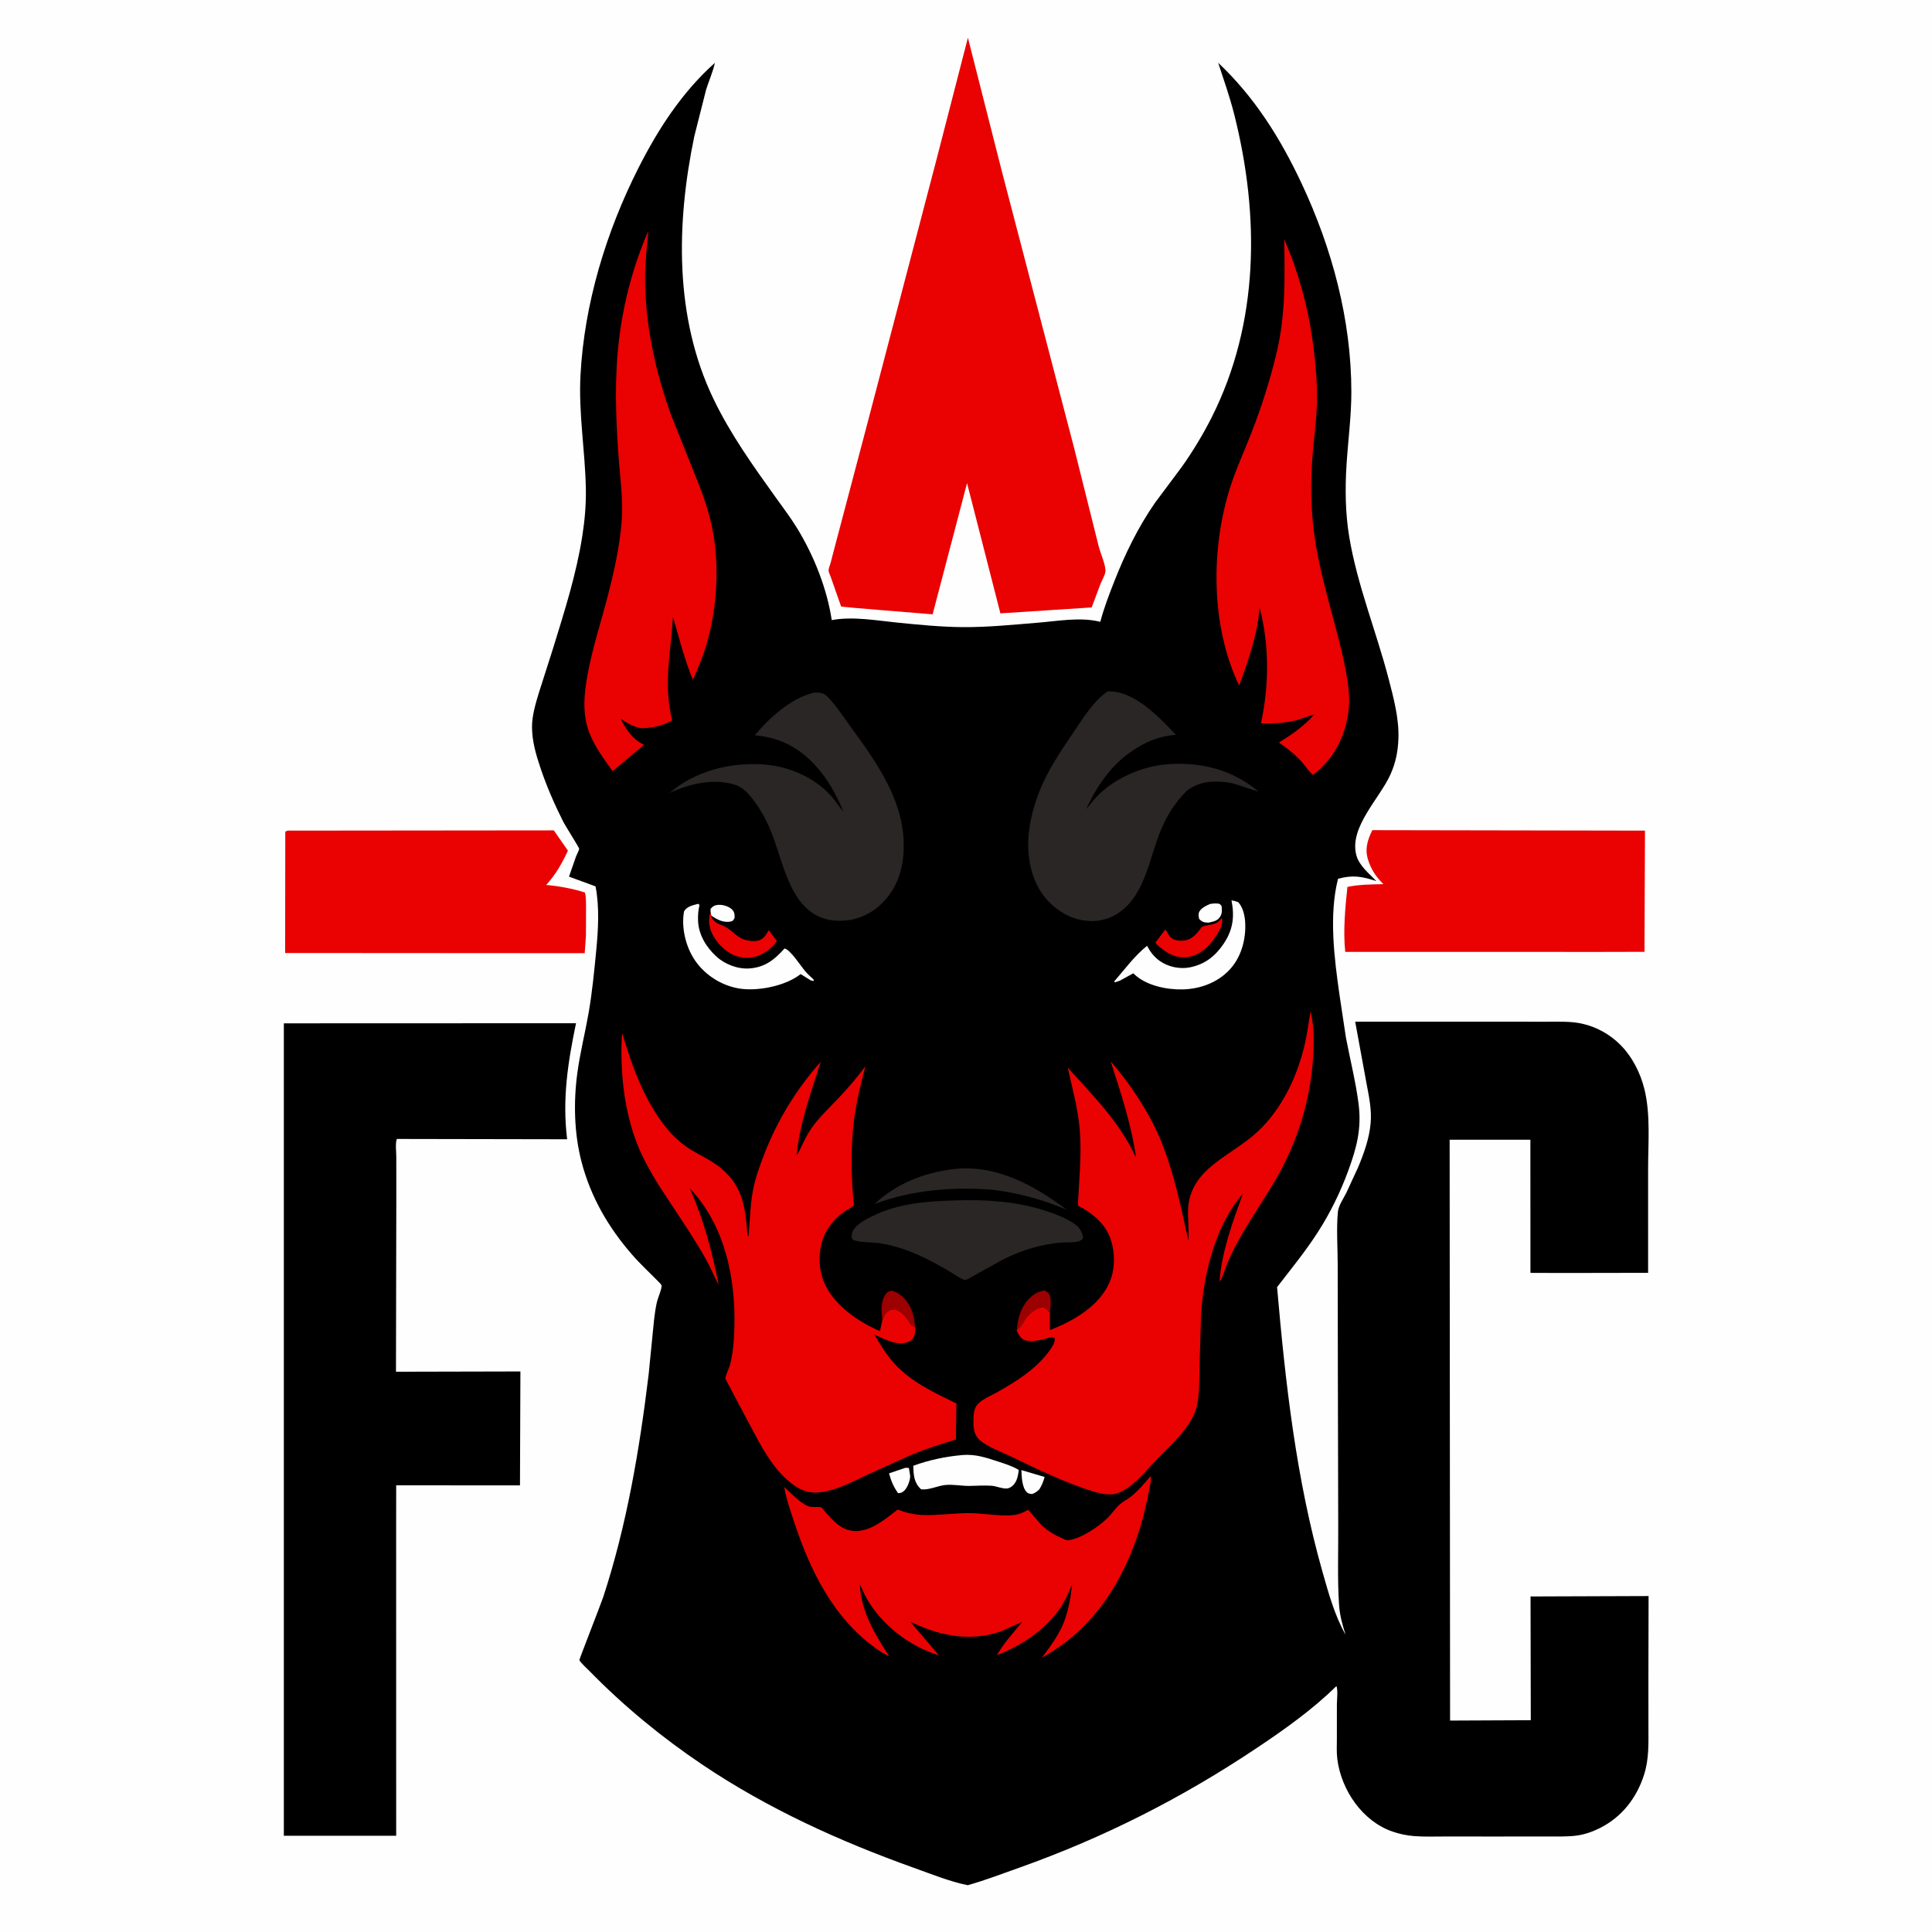 <svg version="1.1" xmlns="http://www.w3.org/2000/svg" style="display: block;" viewBox="0 0 2048 2048" width="1024" height="1024">
<path transform="translate(0,0)" fill="rgb(254,254,254)" d="M 0 -0 L 2048 0 L 2048 2048 L -0 2048 L 0 -0 z"/>
<path transform="translate(0,0)" fill="rgb(233,2,1)" d="M 1454.73 879.996 L 1743.76 880.497 L 1743.22 1008.96 L 1698.5 1009.07 L 1426 1009.03 C 1423.68 986.358 1425.95 962.785 1428.32 940.192 C 1440.67 937.507 1453.87 937.564 1466.48 937.215 C 1458.78 929.62 1453.68 922.138 1450.3 911.714 C 1446.54 900.088 1449.58 890.441 1454.73 879.996 z"/>
<path transform="translate(0,0)" fill="rgb(233,2,1)" d="M 304.96 880.503 L 587.068 880.223 L 602.039 901.765 C 595.611 915.408 589.199 926.907 578.963 938.097 C 592.744 939.29 606.824 941.924 620.013 946.08 C 621.474 950.964 621.095 956.627 621.242 961.699 L 621.131 991.735 L 619.829 1010.42 L 302.261 1010.21 L 302.407 881.5 L 304.96 880.503 z"/>
<path transform="translate(0,0)" fill="rgb(233,2,1)" d="M 1026.02 40.011 L 1061.83 180.921 L 1138.87 475.919 L 1164.59 578.858 C 1166.57 586.652 1171.4 596.877 1171.86 604.683 C 1172.08 608.46 1167.93 615.525 1166.5 619.149 L 1157.21 643.905 L 1060.47 650.185 L 1025.11 512.135 L 988.615 651.204 C 977.701 650.175 892.744 643.669 891.61 642.884 L 880.649 611.699 C 880.109 610.116 878.211 606.184 878.26 604.642 C 878.329 602.485 879.888 598.884 880.5 596.642 L 885.075 579.054 L 917.895 454.809 L 992.738 169.088 L 1026.02 40.011 z"/>
<path transform="translate(0,0)" fill="rgb(0,0,0)" d="M 300.886 1084.77 L 610.599 1084.66 C 601.948 1126.43 595.922 1164.93 601.191 1207.67 L 420.641 1207.34 C 418.906 1212.08 420.086 1221.13 420.091 1226.32 L 420.107 1271.36 L 419.744 1454.1 L 551.654 1453.8 L 551.196 1574.57 L 419.973 1574.5 L 419.929 1619.5 L 419.968 1945.97 L 300.875 1945.96 L 300.886 1084.77 z"/>
<path transform="translate(0,0)" fill="rgb(0,0,0)" d="M 757.79 66.646 C 755.797 76.202 751.375 85.663 748.5 95.058 L 735.986 144.506 C 716.847 236.527 714.73 336.269 756.267 422.773 C 774.289 460.305 798.508 494.144 822.692 527.84 C 830.425 538.614 838.527 549.293 845.409 560.633 C 862.933 589.511 876.638 623.952 881.685 657.347 C 904.032 653.132 929.157 657.811 951.738 660.049 C 974.574 662.312 997.763 664.616 1020.73 664.78 C 1047.16 664.969 1073.74 662.225 1100.07 660.103 C 1121.03 658.414 1144.05 654.061 1164.73 658.768 L 1166.37 659.15 C 1170.18 644.612 1175.46 630.964 1180.92 617 C 1192.45 587.531 1206.28 559.09 1224.33 533.017 L 1252.57 495.177 C 1264.3 478.734 1275.17 460.729 1284.28 442.713 C 1334.87 342.551 1335.39 228.861 1308.43 121.648 C 1303.73 102.985 1297.33 84.817 1291.32 66.554 C 1330.09 103.097 1357.29 146.618 1379.8 194.553 C 1412.11 263.386 1432.46 339.072 1432.49 415.461 C 1432.5 441.355 1428.99 466.974 1427.37 492.753 C 1425.78 517.946 1426.08 544.021 1430.22 568.944 C 1438.71 620.151 1458.92 669.377 1471.98 719.498 C 1477.33 740.004 1483.1 761.514 1482.38 782.868 C 1481.92 796.476 1479.51 808.493 1473.95 820.95 C 1462.79 845.914 1430.67 876.329 1437.51 905.428 L 1437.78 906.5 C 1440.48 917.338 1451.53 926.276 1459.08 934.028 C 1444.04 929.103 1434.09 927.205 1418.36 931.555 C 1408.58 970.035 1414.4 1015.87 1419.9 1054.5 L 1426.71 1099.69 C 1431.1 1122.93 1437.09 1146.48 1440.12 1169.92 C 1443.52 1196.24 1438.21 1216.4 1429.2 1241 C 1420.84 1263.79 1410.16 1285.61 1397.03 1306.04 C 1383.85 1326.54 1368.58 1345.17 1353.75 1364.43 C 1362.6 1466.02 1373.97 1567.85 1401.89 1666.22 C 1408.32 1688.87 1414.73 1712.3 1426.37 1732.91 C 1422.88 1722.09 1420.16 1712.1 1419.42 1700.71 C 1417.67 1673.66 1418.72 1645.82 1418.57 1618.68 L 1418.18 1453.21 L 1418.02 1340.09 C 1417.99 1321.93 1416.52 1302.47 1418.24 1284.5 C 1418.87 1278.05 1424.34 1270.12 1427.22 1264.33 L 1439.75 1237.14 C 1445.96 1222.25 1451.5 1206.82 1452.93 1190.63 C 1454.23 1175.94 1451.07 1161.97 1448.41 1147.64 L 1436.55 1083.03 L 1595.89 1083.06 L 1641.26 1083.07 C 1653.4 1083.08 1665.38 1082.52 1677.32 1085.19 C 1692.46 1088.59 1706.58 1096.47 1717.54 1107.44 C 1730.35 1120.26 1739.1 1137.71 1743.32 1155.24 C 1749.74 1181.97 1747.05 1212.15 1747.06 1239.54 L 1747.07 1349.25 L 1658.5 1349.41 L 1622.33 1349.3 L 1622.26 1208.14 L 1536.68 1208.18 L 1537.14 1823.88 L 1622.7 1823.49 L 1622.44 1692.32 L 1747.56 1691.88 L 1747.38 1781.27 L 1747.41 1830.48 C 1747.41 1847.98 1748.14 1864.58 1742.72 1881.49 C 1734.91 1905.87 1719.19 1926.18 1696.04 1937.76 C 1687.97 1941.81 1679.1 1944.92 1670.1 1945.94 C 1659.41 1947.15 1648.44 1946.71 1637.69 1946.73 L 1588.44 1946.78 L 1531.77 1946.76 C 1520.8 1946.74 1509.62 1947.21 1498.7 1946.3 C 1490.98 1945.66 1483.77 1944.14 1476.42 1941.65 C 1444.4 1930.83 1421.87 1897.71 1417.64 1864.98 C 1416.7 1857.66 1417.13 1849.86 1417.14 1842.49 L 1417.16 1806.64 C 1417.16 1802.17 1418.47 1791.05 1416.64 1787.31 C 1391.47 1812.19 1361.31 1833.51 1331.97 1853.12 C 1253.2 1905.78 1170.6 1947.76 1081.3 1979.53 C 1062.89 1986.07 1044.67 1993.1 1025.85 1998.39 C 1006.75 1994.53 987.233 1986.58 968.904 1980.03 C 890.451 1952.03 813.776 1917.22 744.5 1870.59 C 701.411 1841.59 661.186 1808.53 624.888 1771.38 C 622.955 1769.4 614.561 1761.74 614.154 1759.66 C 614.029 1759.02 637.428 1699.08 639.378 1693.14 C 664.368 1617.03 677.956 1536.45 687.576 1457.04 L 693.318 1399.11 C 694.081 1392.82 694.928 1386.41 696.352 1380.22 C 697.309 1376.07 701.524 1366.59 701.331 1362.86 C 701.286 1362 699.59 1360.24 698.997 1359.64 C 689.371 1349.76 679.102 1340.37 670.034 1329.97 C 644.92 1301.17 626.211 1268.9 616.5 1231.8 C 608.587 1201.57 607.841 1168.41 611.992 1137.5 C 614.86 1116.15 620.183 1095.32 623.889 1074.13 C 627.746 1052.09 629.906 1029.57 632.053 1007.3 C 634.165 985.379 635.563 961.26 631.297 939.596 L 603.172 929.267 L 610.608 907.891 C 611.29 906.127 613.917 901.257 613.933 899.603 C 613.942 898.645 598.814 874.516 597.323 871.571 C 587.983 853.128 579.622 833.941 573.008 814.346 C 568.214 800.143 563.989 785.721 563.951 770.623 C 563.92 758.729 567.721 745.979 571.142 734.661 L 586.387 686.898 C 598.393 648.019 610.97 608.613 617.251 568.316 C 619.858 551.595 621.345 535.016 621.031 518.089 C 620.283 477.77 613.185 438.326 615.34 397.737 C 619.364 321.977 642.518 245.755 676.678 178.246 C 697.65 136.799 722.892 97.812 757.79 66.646 z"/>
<path transform="translate(0,0)" fill="rgb(254,254,254)" d="M 753.305 967.148 L 753.167 963.5 C 755.887 960.594 757.243 959.507 761.5 959.178 C 766.248 958.811 773.335 960.922 776.5 964.65 C 778.875 967.448 778.653 969.586 778.731 973 C 777.244 975.53 777.139 976.483 774 976.968 C 766.282 978.16 759.95 974.675 753.92 970.518 L 753.305 967.148 z"/>
<path transform="translate(0,0)" fill="rgb(254,254,254)" d="M 1282.86 958.18 C 1285.59 957.777 1288.06 957.518 1290.82 957.801 C 1293.46 958.07 1293.27 958.403 1294.96 960.5 C 1295.33 964.599 1295.72 967.796 1293.56 971.497 C 1290.8 976.235 1286.4 976.815 1281.45 977.993 L 1280.29 978.013 C 1275.99 977.855 1273.91 977.153 1271.11 974 C 1270.66 971.785 1270.26 970.069 1270.8 967.817 C 1271.95 963.048 1278.88 959.906 1282.86 958.18 z"/>
<path transform="translate(0,0)" fill="rgb(254,254,254)" d="M 1082.69 1558.37 L 1107.36 1565.65 C 1105.94 1570.57 1104.46 1574.4 1101.73 1578.79 C 1099.16 1581.29 1097.39 1582.53 1094 1583.73 C 1092.02 1583.4 1090.47 1583.53 1088.9 1582.19 C 1083.23 1577.3 1083.06 1565.37 1082.69 1558.37 z"/>
<path transform="translate(0,0)" fill="rgb(254,254,254)" d="M 959.364 1556.06 C 960.982 1555.86 961.807 1555.91 963.5 1556.14 L 963.929 1559 L 964.826 1564.5 C 964.977 1568.84 962.001 1576.88 958.845 1579.86 C 956.374 1582.19 955.308 1582.73 951.977 1582.8 C 947.11 1575.87 944.648 1569.98 942.42 1561.84 L 959.364 1556.06 z"/>
<path transform="translate(0,0)" fill="rgb(157,0,0)" d="M 1077.75 1410.39 C 1079.03 1397.8 1081.23 1387.37 1090.02 1377.57 C 1094.45 1372.64 1100.8 1368.38 1107.5 1368.05 C 1109.2 1368.95 1110.56 1369.77 1111.79 1371.3 C 1114.98 1375.27 1113.47 1386.49 1112.87 1391.31 C 1110.55 1388.92 1108.8 1386.84 1105.5 1385.83 C 1098.52 1386.49 1092.82 1391.11 1088.48 1396.38 C 1085.2 1400.36 1083.49 1404.94 1079.71 1408.5 L 1078.56 1409.63 L 1077.75 1410.39 z"/>
<path transform="translate(0,0)" fill="rgb(157,0,0)" d="M 935.508 1398.86 C 933.79 1390.01 933.488 1378.92 939.299 1371.28 C 941.076 1368.94 942.729 1368.63 945.5 1368.23 C 953.478 1370.36 959.698 1376.2 963.689 1383.31 C 968.054 1391.09 969.314 1398.84 970.248 1407.55 C 968.697 1406 969.433 1406.44 967.414 1405.61 L 965.984 1405.06 C 962.49 1399.07 957.236 1390.93 950.251 1388.64 C 947.545 1387.76 945.581 1387.76 943 1389.05 C 939.325 1390.87 936.547 1394.99 935.508 1398.86 z"/>
<path transform="translate(0,0)" fill="rgb(233,2,1)" d="M 1294.96 973.142 C 1295.39 973.66 1295.39 973.558 1295.52 974.449 C 1296.62 982.103 1288.99 993.025 1284.3 998.725 C 1277.43 1007.08 1268.13 1014.02 1257 1014.73 C 1244.83 1015.5 1236.34 1009.85 1227.54 1002.36 C 1226.03 1001.03 1225.74 1000.7 1224.92 999 L 1235.34 985.267 C 1237.53 988.108 1238.64 991.773 1241.48 994.049 C 1245.57 997.322 1251.53 997.63 1256.5 996.791 C 1262.9 995.71 1267.11 991.281 1271.02 986.516 C 1271.81 985.549 1273.34 983.032 1274.32 982.398 C 1275.42 981.687 1278.68 981.236 1280 980.923 C 1287.03 979.257 1290.42 979.536 1294.96 973.142 z"/>
<path transform="translate(0,0)" fill="rgb(233,2,1)" d="M 753.305 967.148 L 753.92 970.518 L 754.334 972.269 C 756.238 977.277 761.46 979.305 766 981.136 C 773.433 984.133 777.407 989.463 783.92 993.682 C 789.014 996.983 798.852 998.753 804.673 996.77 C 810.075 994.93 812.186 990.544 814.996 985.968 L 823.407 997.39 C 820.9 1003.22 811.123 1009.94 805.471 1012.45 C 796.792 1016.29 786.644 1016.28 777.938 1012.52 C 767.215 1007.88 757.643 997.411 753.6 986.558 C 751.435 980.745 750.754 972.876 753.305 967.148 z"/>
<path transform="translate(0,0)" fill="rgb(41,38,37)" d="M 1010 1239.4 C 1055.45 1233.8 1095.75 1256.2 1130.89 1282.43 C 1105.13 1271.48 1080.02 1264.73 1052.24 1261.2 C 1010.77 1257.88 966.334 1261.33 927.187 1276.28 C 949.76 1254.71 979.462 1243.18 1010 1239.4 z"/>
<path transform="translate(0,0)" fill="rgb(254,254,254)" d="M 1020.25 1542.4 C 1033.59 1541.21 1045.19 1545.09 1057.64 1549.17 C 1065.32 1551.68 1072.99 1554.03 1079.95 1558.23 C 1079.29 1563.73 1078.19 1570.03 1074.21 1574.21 C 1072.6 1575.89 1069.87 1577.67 1067.49 1577.86 C 1062.21 1578.28 1056.25 1575.27 1050.84 1574.94 C 1043.09 1574.45 1035.04 1575 1027.27 1575.15 C 1019.06 1575.14 1010.67 1573.42 1002.5 1574.11 C 994.163 1574.82 984.334 1579.95 976.328 1578.65 C 968.675 1571.51 968.438 1563.57 968.088 1553.82 C 984.52 1547.7 1002.8 1543.89 1020.25 1542.4 z"/>
<path transform="translate(0,0)" fill="rgb(254,254,254)" d="M 740.121 958.076 L 741.5 959.306 C 740.173 964.859 739.742 970.298 739.966 976 C 740.547 990.844 748.583 1003.98 759.228 1013.8 C 768.419 1022.28 782.094 1027.48 794.592 1026.58 C 810.916 1025.41 821.138 1017.19 831.623 1005.44 C 837.479 1006.25 849.282 1024.55 853.336 1029.28 C 856.146 1032.57 859.384 1035.52 862.552 1038.45 L 862.5 1039.94 L 859.282 1039.16 L 848.715 1032.57 L 847.089 1033.79 C 831.078 1045.5 802.148 1051.15 782.881 1047.75 C 764.594 1044.53 747.556 1033.71 736.967 1018.43 C 726.955 1003.97 721.959 983.305 725.134 966 C 728.459 960.568 734.371 959.721 740.121 958.076 z"/>
<path transform="translate(0,0)" fill="rgb(254,254,254)" d="M 1305.45 954.424 C 1307.93 954.737 1310.15 955.517 1312.5 956.31 C 1317.77 961.839 1319.67 971.182 1319.99 978.651 C 1320.76 996.549 1315.48 1015.37 1302.88 1028.5 C 1289.99 1041.93 1271.84 1048.43 1253.47 1048.82 C 1236.49 1049.19 1214.88 1044.69 1202.31 1032.66 L 1201.36 1031.73 L 1187.1 1039.56 L 1182 1041.3 L 1180.99 1040.5 C 1192.22 1027.59 1202.5 1013.38 1215.89 1002.61 C 1219.33 1009.01 1223.31 1014.31 1229.31 1018.58 C 1238.31 1024.96 1250.54 1027.59 1261.38 1025.43 C 1277.33 1022.24 1288.29 1013.53 1297.18 1000.32 C 1307.04 985.649 1308.82 971.769 1305.45 954.424 z"/>
<path transform="translate(0,0)" fill="rgb(41,38,37)" d="M 1012.48 1272.47 C 1044.77 1271.44 1076.74 1273.35 1107.65 1283.26 C 1117.77 1286.5 1129.5 1290.91 1138.29 1296.9 C 1144.15 1300.88 1146.92 1305.1 1148.2 1312 C 1146.2 1318.14 1131.96 1316.66 1126.19 1317.09 C 1103.99 1318.73 1083.36 1325.08 1063.5 1335.02 L 1033.38 1351.69 C 1031.97 1352.52 1024.25 1357.03 1023.25 1356.91 C 1019.26 1356.41 1011.27 1350.57 1007.55 1348.38 C 983.889 1334.48 961.076 1322.62 933.746 1318.06 C 924.976 1316.59 914.643 1317.46 906.242 1315.03 C 903.911 1314.36 903.86 1314.03 902.78 1312 C 902.791 1307.12 903.729 1304.04 907.203 1300.5 C 911.96 1295.65 918.752 1292.14 924.8 1289.14 C 952.112 1275.58 982.501 1273.35 1012.48 1272.47 z"/>
<path transform="translate(0,0)" fill="rgb(41,38,37)" d="M 862.935 734.23 L 863.71 734.16 C 868.711 733.936 873.065 734.522 876.727 738.12 C 886.092 747.32 894.604 760.736 902.398 771.385 C 929.837 808.871 958.749 849.649 957.998 898.183 C 957.643 921.148 950.979 942.427 933.999 958.5 C 921.23 970.587 905.011 976.72 887.458 976.002 C 838.825 974.011 831.722 917.255 817.664 882.267 C 811.417 866.719 803.25 852.424 791.904 840.074 C 788.672 836.991 784.971 834.036 780.726 832.5 C 757.779 824.197 731.077 830.746 709.83 840.536 L 713.718 837.36 C 741.856 815.203 779.961 807.01 815 810.892 C 838.603 813.506 863.412 824.862 879.733 842.317 C 885.062 848.016 889.099 854.607 894.106 860.544 C 887.593 844.695 879.275 829.081 868.243 815.885 C 850.021 794.09 828.369 781.87 800.1 779.436 C 815.331 760.989 839.011 739.574 862.935 734.23 z"/>
<path transform="translate(0,0)" fill="rgb(41,38,37)" d="M 1174.13 732.917 L 1176.25 732.865 C 1203.44 733.157 1229.06 760.603 1246.49 778.922 C 1226.69 780.594 1211.91 787.363 1196 798.935 C 1176.42 813.173 1161.15 836.002 1151.34 857.866 C 1156.12 852.124 1160.77 845.908 1166.25 840.831 C 1184.48 823.959 1211.16 812.456 1235.92 810.258 C 1271.99 807.056 1306.31 815.673 1334.21 839.235 L 1308.5 830.851 C 1298.18 828.164 1283.3 827.468 1273.01 830.574 L 1271.5 831.063 C 1266.59 832.627 1262.89 834.876 1258.68 837.733 C 1246.48 849.584 1238.06 862.605 1231.32 878.151 C 1218.54 907.638 1214.88 946.366 1187.42 966.556 C 1175.64 975.217 1161.79 977.928 1147.48 975.524 C 1130.2 972.62 1114.38 961.238 1104.49 946.917 C 1089.67 925.44 1087.37 896.58 1092.25 871.489 C 1094.87 858.016 1099.08 844.642 1104.68 832.103 C 1113.65 812.049 1125.82 794.119 1138.11 776 C 1148.06 761.323 1159.24 742.963 1174.13 732.917 z"/>
<path transform="translate(0,0)" fill="rgb(233,2,1)" d="M 687.215 244.813 C 685.789 261.07 683.897 277.281 683.827 293.626 C 683.616 343.169 694.609 393.416 711.324 439.844 L 740.438 512.615 C 746.721 528.629 752.199 545.109 755.43 562.036 C 762.841 600.852 759.998 645.095 748.964 683 C 745.179 696.004 739.914 708.312 734.509 720.696 C 725.549 698.983 719.865 676.338 713.386 653.798 C 711.104 691.682 702.852 725.814 712.594 763.606 C 701.766 769.651 693.123 771.125 680.992 772.083 C 671.534 770.837 665.709 766.893 657.864 761.832 C 664.041 773.445 669.424 782.668 681.576 788.96 L 682.74 789.548 L 649.337 817.447 C 640.433 804.926 630.672 791.826 624.992 777.45 C 616.897 756.964 619.07 735.66 622.967 714.5 C 628.177 686.207 637.338 658.694 644.506 630.854 C 650.909 605.984 656.589 580.574 658.806 554.946 C 660.952 530.129 657.248 505.95 655.5 481.26 C 652.591 440.187 651.299 398.909 656.448 357.957 C 661.431 318.33 671.508 281.521 687.215 244.813 z"/>
<path transform="translate(0,0)" fill="rgb(233,2,1)" d="M 1361.31 253.6 C 1376.25 287.889 1386.38 324.437 1391.46 361.498 C 1394.63 384.561 1396.74 407.698 1395.89 431 C 1395.29 447.701 1392.85 464.138 1391.51 480.769 C 1389.12 510.41 1389.32 539.603 1393.52 569.057 C 1397.37 595.999 1404.42 622.235 1411.37 648.5 C 1417.04 669.936 1423.16 691.462 1427.02 713.311 C 1429.35 726.477 1431.23 740.065 1429.53 753.422 C 1426.04 780.789 1414.05 804.411 1392.01 821.384 C 1387.41 818.173 1383.6 811.554 1379.69 807.321 C 1372.25 799.252 1364.73 793.324 1355.67 787.158 C 1369.91 778.324 1382.18 769.877 1393.33 757.252 L 1374.26 763.487 C 1361.33 766.759 1349.8 766.961 1336.57 766.83 C 1345.46 727.757 1345.6 682.762 1335.2 644.047 C 1333.12 672.58 1323.28 699.954 1313.55 726.691 C 1283.58 664.205 1283.24 582.347 1303.92 517 C 1310.22 497.078 1319.07 478.188 1326.61 458.736 C 1337.7 430.155 1347.09 400.777 1353.95 370.883 C 1362.78 332.425 1361.97 292.787 1361.31 253.6 z"/>
<path transform="translate(0,0)" fill="rgb(233,2,1)" d="M 1219.73 1564.78 C 1220.72 1568.4 1219.27 1573.28 1218.61 1576.99 C 1216.16 1590.76 1212.97 1604.61 1208.96 1618 C 1191.67 1675.65 1158.46 1727.95 1104.45 1757.17 C 1112.71 1746.24 1121.39 1734.66 1126.78 1721.98 C 1132.45 1708.64 1134.83 1693.87 1136.55 1679.59 C 1135.78 1681.05 1135.05 1682.46 1134.47 1684.02 L 1132.93 1688 C 1119.05 1720.42 1088.71 1742.02 1056.74 1754.56 C 1063.91 1741.96 1074.44 1730.49 1083.6 1719.27 L 1060.55 1729.52 C 1027.77 1740.66 994.885 1733.87 964.768 1718.91 L 995.269 1754.71 L 989.463 1752.77 C 958.82 1741.8 929.589 1717.75 915.563 1688.25 L 911.43 1679.15 C 912.548 1707.87 927.37 1732.38 942.551 1755.65 C 937.339 1753.69 932.139 1749.97 927.622 1746.72 C 883.306 1714.85 858.616 1664.37 842 1613.87 C 837.937 1601.52 833.457 1589.07 831.316 1576.22 C 837.928 1582.13 850.23 1595.74 859.132 1597.29 C 861.517 1597.71 869.225 1597.08 870.73 1597.99 C 872.036 1598.78 874.006 1601.74 875.164 1603.05 C 883.11 1612 891.166 1621.36 903.875 1622.79 C 921.679 1624.79 938.554 1610.27 951.632 1600.19 L 958.039 1602.5 C 964.411 1604.5 971.409 1605.74 978.079 1606 C 994.428 1606.61 1011.04 1603.92 1027.53 1603.96 C 1043.14 1604.01 1060.74 1607.91 1076 1605.82 C 1080.62 1605.19 1084.63 1603.24 1088.7 1601.1 L 1089.97 1600.41 L 1104.27 1616.94 C 1110.56 1622.9 1118.71 1627.6 1126.65 1630.98 C 1128.09 1631.59 1130.46 1632.95 1132.06 1632.78 C 1145.6 1631.34 1164.3 1618.52 1173.84 1609.33 C 1178.56 1604.78 1182.21 1599.01 1187.04 1594.63 C 1190.47 1591.53 1194.97 1589.52 1198.65 1586.65 C 1206.42 1580.57 1213.24 1572.19 1219.73 1564.78 z"/>
<path transform="translate(0,0)" fill="rgb(233,2,1)" d="M 970.248 1407.55 C 970.206 1410.39 970.107 1412.94 969.291 1415.68 C 968.448 1418.51 966.109 1421.02 963.383 1422.25 C 951.734 1427.51 937.583 1419.45 926.923 1414.76 C 933.499 1425.77 939.849 1436.53 948.603 1446 C 966.268 1465.12 990.73 1476.6 1013.83 1487.68 L 1013.28 1525.93 C 996.907 1530.85 980.686 1536.15 964.887 1542.71 L 919.197 1563.41 C 902.583 1571.21 881.826 1582.58 863.128 1582.16 C 848.548 1581.83 836.951 1571.9 827.48 1561.79 C 819.92 1553.71 813.786 1544.13 808.046 1534.72 C 804.128 1528.29 768.915 1461.6 768.924 1461.49 C 769.322 1457.02 772.91 1450.68 774.085 1445.91 C 777.236 1433.13 778.169 1419.74 778.502 1406.63 C 779.828 1354.29 768.246 1298.6 731.13 1259.59 C 745.913 1292.85 754.76 1326.18 761.778 1361.84 C 757.67 1354.76 754.773 1346.94 750.924 1339.67 C 744.801 1328.11 737.761 1316.93 730.794 1305.86 L 698.429 1256.6 C 690.109 1243 681.884 1228.82 675.973 1213.98 C 661.239 1176.99 657.111 1135.42 659.325 1095.89 C 660.336 1096.59 661.136 1100.53 661.536 1101.78 L 668.099 1122 C 674.648 1141.06 683.185 1160.91 693.902 1178 C 705.853 1197.06 718.421 1211.33 738.244 1222.2 C 747.622 1227.35 756.821 1232.06 765.038 1238.99 C 788.231 1258.58 790.103 1281.67 792.457 1309.9 L 793.5 1310.45 C 794.967 1294.33 795.17 1277.38 798.222 1261.52 C 800.714 1248.56 805.412 1235.76 810.15 1223.48 C 824.147 1187.21 844.292 1154.55 870.078 1125.42 C 859.683 1158.18 847.881 1189.95 844.424 1224.44 C 847.308 1221.02 849.118 1216.02 851.114 1212 C 854.496 1205.2 858.084 1198.43 862.751 1192.41 C 870.652 1182.2 880.317 1173.11 889.174 1163.73 C 899.207 1153.11 908.556 1142.07 917.373 1130.42 C 912.472 1148.7 907.872 1167.45 905.431 1186.24 C 901.496 1216.53 902.235 1247.35 905.161 1277.7 C 903.549 1279.5 901.829 1280.24 899.758 1281.44 C 885.991 1289.38 874.969 1302.16 871.031 1317.79 L 870.617 1319.5 C 867.569 1331.69 868.289 1345.44 872.737 1357.24 C 882.172 1382.26 909.064 1400.94 932.742 1411.07 L 935.508 1398.86 C 936.547 1394.99 939.325 1390.87 943 1389.05 C 945.581 1387.76 947.545 1387.76 950.251 1388.64 C 957.236 1390.93 962.49 1399.07 965.984 1405.06 L 967.414 1405.61 C 969.433 1406.44 968.697 1406 970.248 1407.55 z"/>
<path transform="translate(0,0)" fill="rgb(233,2,1)" d="M 1112.87 1391.31 L 1112.96 1410.01 C 1137.78 1400.24 1165.15 1384.83 1176.24 1359.13 C 1182.66 1344.27 1182.15 1325.05 1175.99 1310.15 C 1170 1295.69 1156.24 1284.85 1142.6 1277.99 C 1143.74 1251.54 1146.74 1225.04 1144.66 1198.53 C 1142.85 1175.55 1136.77 1154.11 1131.88 1131.75 C 1159.15 1162.02 1187.11 1189.65 1204.27 1227.19 C 1199.49 1192.55 1188.03 1158.23 1177.33 1125.03 C 1197.74 1148.57 1217.47 1178.01 1229.57 1206.69 C 1244.2 1241.38 1251.65 1278.4 1259.68 1314.97 C 1260.54 1304 1259.1 1293.29 1259.43 1282.38 C 1260.01 1263.25 1269.31 1248.73 1283.52 1236.69 C 1297.31 1225 1313.52 1216.11 1327.54 1204.52 C 1356.2 1180.82 1374.07 1144.55 1382.67 1108.87 C 1385.63 1096.58 1387.06 1084.47 1389.18 1072.07 C 1393.03 1086.9 1392.95 1103.21 1392.09 1118.44 C 1389.4 1166.31 1375.25 1211.59 1350.9 1252.77 C 1338.02 1274.55 1323.26 1295.44 1311.35 1317.74 C 1307.57 1324.83 1303.93 1332.08 1300.9 1339.53 C 1298.46 1345.53 1296.37 1353.58 1292.69 1358.8 C 1295 1326.86 1306.7 1295.32 1317.43 1265.48 C 1288.57 1298.73 1276.46 1348.62 1273.21 1391.65 L 1271.52 1450.12 C 1271.08 1465.46 1272.1 1485.47 1265.62 1499.63 C 1256.05 1520.54 1234.91 1536.83 1219.83 1553.91 C 1210.45 1564.52 1193.53 1583.32 1178.5 1584.09 C 1172.58 1584.4 1166.83 1583.3 1161.18 1581.64 C 1129.79 1572.45 1098.45 1556.75 1068.94 1542.7 C 1059.32 1538.12 1045.92 1533.33 1038.19 1526.17 C 1032.49 1520.87 1031.83 1513.78 1031.87 1506.42 C 1031.91 1500.08 1032.05 1492.93 1036.77 1488.11 C 1041.77 1483.02 1050.35 1479.53 1056.59 1476.04 C 1076.61 1464.84 1096.62 1452.39 1110.85 1433.99 C 1113.63 1430.4 1118.05 1424.62 1118.07 1419.88 L 1118.01 1418.5 C 1114.92 1416.74 1112.16 1418.02 1108.78 1418.94 C 1102.29 1420.71 1090.53 1423.69 1084.44 1419.7 C 1081 1417.45 1079.42 1414.01 1077.75 1410.39 L 1078.56 1409.63 L 1079.71 1408.5 C 1083.49 1404.94 1085.2 1400.36 1088.48 1396.38 C 1092.82 1391.11 1098.52 1386.49 1105.5 1385.83 C 1108.8 1386.84 1110.55 1388.92 1112.87 1391.31 z"/>
</svg>
